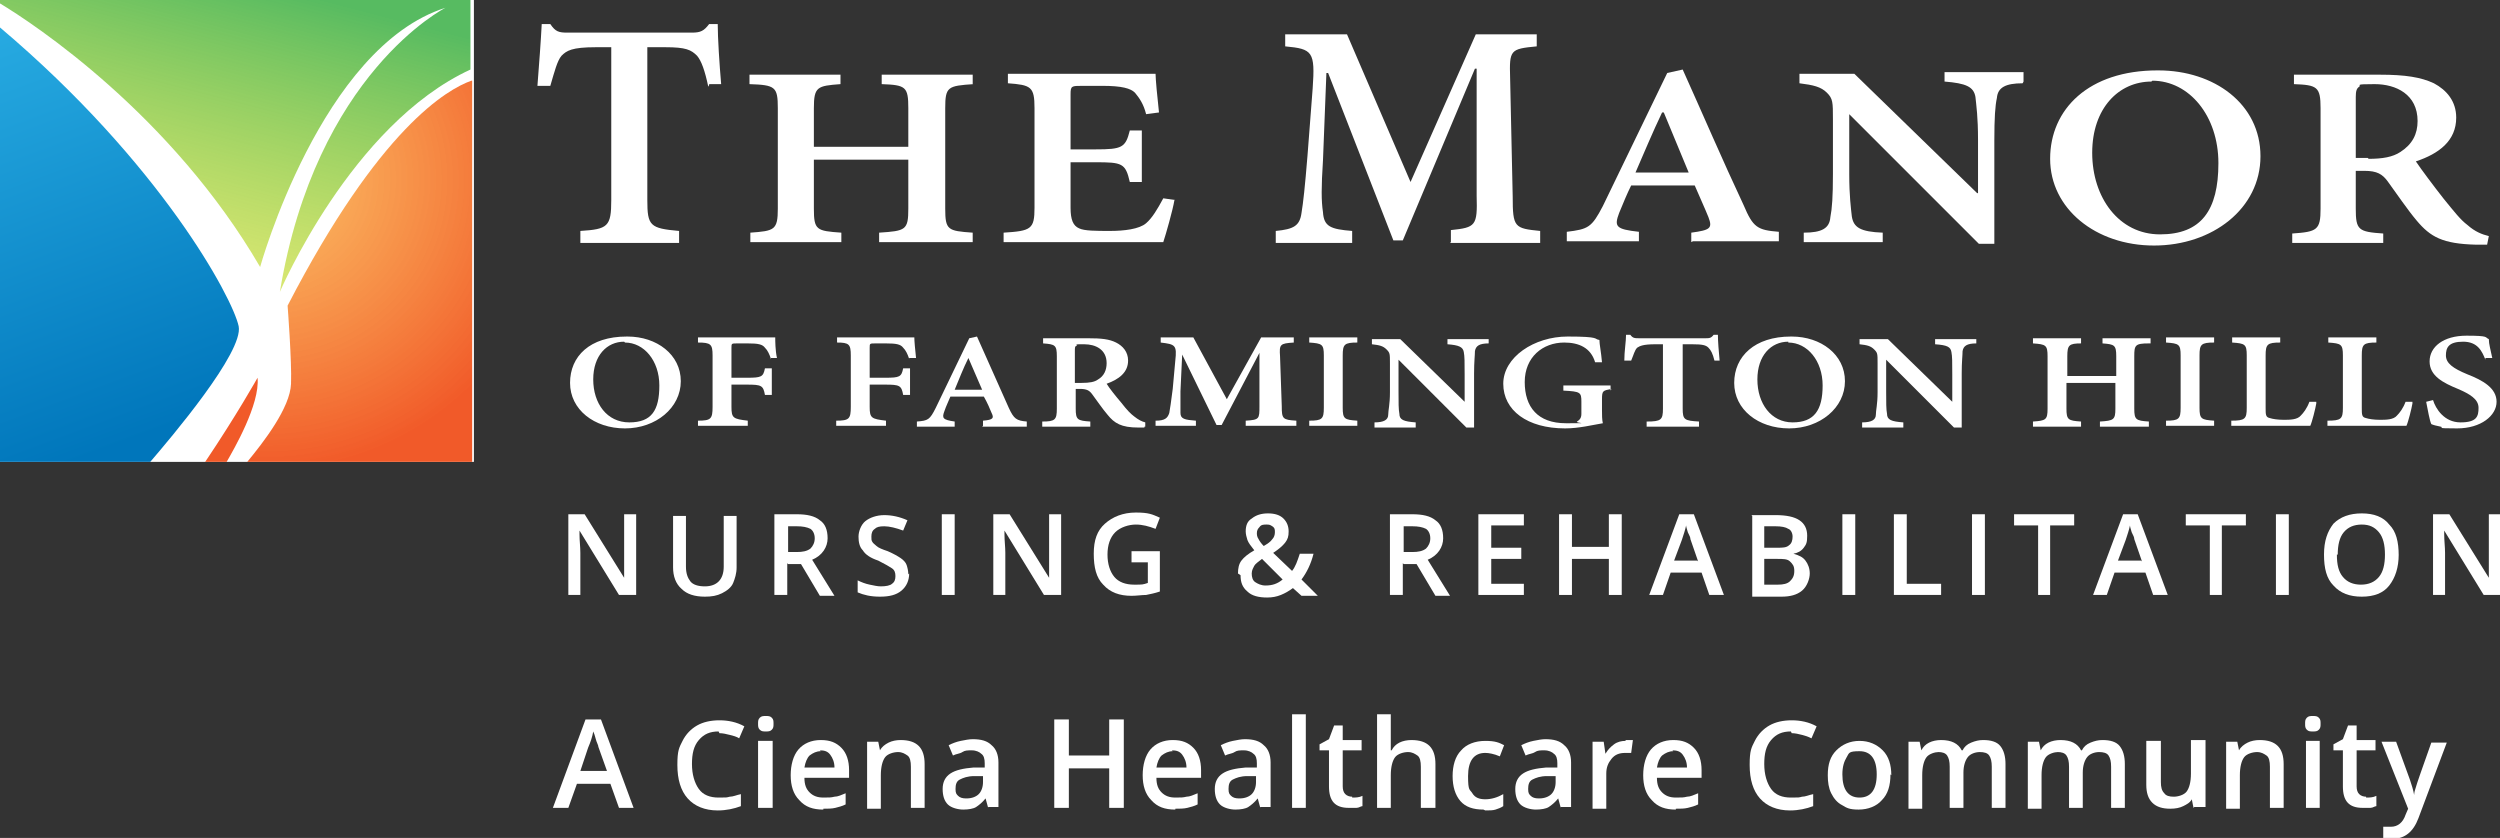 <?xml version="1.0" encoding="UTF-8"?>
<svg id="Layer_1" xmlns="http://www.w3.org/2000/svg" version="1.1" xmlns:xlink="http://www.w3.org/1999/xlink" viewBox="0 0 291.2 97.6">
  <rect x="0" y="0" width="291.2" height="97.6" fill="#333333" stroke="none"/>
  <!-- Generator: Adobe Illustrator 29.1.0, SVG Export Plug-In . SVG Version: 2.1.0 Build 142)  -->
  <defs>
    <style>
      .st0 {
        fill: #fff;
      }

      .st1 {
        fill: url(#linear-gradient1);
      }

      .st2 {
        fill: url(#radial-gradient);
      }

      .st2, .st3 {
        isolation: isolate;
        opacity: 1;
      }

      .st3 {
        fill: #f15a29;
      }

      .st4 {
        fill: url(#linear-gradient);
      }
    </style>
    <linearGradient id="linear-gradient" x1="29.1" y1="101.3" x2="18.8" y2="61.9" gradientTransform="translate(0 99) scale(1 -1)" gradientUnits="userSpaceOnUse">
      <stop offset="0" stop-color="#57bb61" stop-opacity="1"/>
      <stop offset="1" stop-color="#dbe120" stop-opacity=".6"/>
    </linearGradient>
    <linearGradient id="linear-gradient1" x1="15.9" y1="47.8" x2="-9.2" y2="115.4" gradientTransform="translate(0 99) scale(1 -1)" gradientUnits="userSpaceOnUse">
      <stop offset="0" stop-color="#0076bb" stop-opacity="1"/>
      <stop offset=".7" stop-color="#27aae1" stop-opacity="1"/>
    </linearGradient>
    <radialGradient id="radial-gradient" cx="31.1" cy="78.1" fx="31.1" fy="78.1" r="34" gradientTransform="translate(0 99) scale(1 -1)" gradientUnits="userSpaceOnUse">
      <stop offset="0" stop-color="#fbb040" stop-opacity=".8"/>
      <stop offset="1" stop-color="#f15a29"/>
    </radialGradient>
  </defs>
  <g id="WhiteBoxes">
    <rect class="st0" y="0" width="55.2" height="53.8"/>
  </g>
  <g id="OUTLINED-CMYK">
    <path class="st3" d="M30,44s-2.4,4.3-6.1,9.8h2.5c.8-1.4,3.9-6.7,3.6-9.8h0Z"/>
    <path class="st4" d="M0,.4c4,2.4,20,13,30.3,30.7,0,0,7.1-25.6,21.6-30.2,0,0-15.1,7.6-19.3,33.1,0,0,8.3-19.5,22.2-25.9V0H0"/>
    <path class="st1" d="M0,53.8h17.5c2.4-2.8,10.9-12.8,10.3-15.8-.7-3.3-9.1-19-27.8-34.8"/>
    <path class="st2" d="M54.9,9.4c-2.8,1-10.7,5.5-21.4,26.2,0,0,.5,6.5.4,9.1-.1,2.8-3.2,6.8-5.1,9.1h26.2V9.4h0Z"/>
    <g>
      <path class="st0" d="M73.1,39.2c3.4,0,6.2,2.1,6.2,5.2s-2.9,5.5-6.5,5.5-6.4-2.2-6.4-5.3,2.3-5.4,6.6-5.4h0ZM72.7,39.8c-2,0-3.6,1.6-3.6,4.4s1.6,5,4.2,5,3.5-1.4,3.5-4.3-1.8-5-4-5h0Z"/>
      <path class="st0" d="M89.8,41.8c-.2-.6-.4-1-.7-1.3-.3-.4-.8-.5-2-.5h-1.2c-.7,0-.7,0-.7.5v3.5h1.8c1.7,0,1.9-.1,2.1-1.1h.8v3.1h-.8c-.2-1.1-.4-1.2-2.1-1.2h-1.8v2.6c0,1.3.2,1.4,1.9,1.6v.6h-5.8v-.6c1.5,0,1.7-.2,1.7-1.6v-6c0-1.3-.2-1.5-1.7-1.5v-.6h9c0,.4,0,1.5.2,2.4h-.8Z"/>
      <path class="st0" d="M105.9,41.8c-.2-.6-.4-1-.7-1.3-.3-.4-.8-.5-2-.5h-1.2c-.7,0-.7,0-.7.5v3.5h1.8c1.7,0,1.9-.1,2.1-1.1h.8v3.1h-.8c-.2-1.1-.4-1.2-2.1-1.2h-1.8v2.6c0,1.3.2,1.4,1.9,1.6v.6h-5.8v-.6c1.5,0,1.7-.2,1.7-1.6v-6c0-1.3-.2-1.5-1.6-1.5v-.6h9c0,.4.1,1.5.2,2.4h-.8q0,0,0,0Z"/>
      <path class="st0" d="M114.5,49.6v-.6c1.2-.1,1.3-.3,1-.9-.2-.5-.5-1.2-.9-1.9h-3.9c-.2.5-.5,1.1-.7,1.7-.3.8-.2,1,1.2,1.2v.6h-4.4v-.6c1.3-.1,1.5-.2,2.2-1.6l3.9-8.1.9-.2c1.2,2.7,2.5,5.6,3.7,8.3.6,1.3.9,1.5,2.1,1.6v.6h-5.2,0ZM112.8,41.7h0c-.6,1.2-1.1,2.5-1.6,3.7h3.2l-1.6-3.7Z"/>
      <path class="st0" d="M133.3,49.8c-.2,0-.4,0-.7,0-2,0-2.8-.5-3.6-1.5-.6-.7-1.2-1.6-1.8-2.4-.3-.4-.6-.6-1.4-.6h-.5v2.3c0,1.3.2,1.4,1.7,1.5v.6h-5.6v-.6c1.5,0,1.7-.2,1.7-1.5v-6.1c0-1.3-.2-1.4-1.6-1.5v-.6h5.2c1.6,0,2.5.1,3.3.5.8.4,1.4,1.1,1.4,2.1,0,1.4-1.1,2.2-2.5,2.7.3.5,1.1,1.5,1.7,2.2.7.9,1.1,1.3,1.5,1.6.5.4.9.6,1.3.7v.5c-.1,0-.1,0-.1,0ZM126,44.6c.9,0,1.5-.1,1.9-.4.7-.4,1-1.1,1-1.9,0-1.6-1.3-2.2-2.6-2.2s-.8,0-.9.2c-.2,0-.2.2-.2.6v3.7h.8Z"/>
      <path class="st0" d="M145.1,49.6v-.6c1.6-.1,1.6-.2,1.6-1.7v-6.2h0l-4.4,8.4h-.6l-4-8.2h0l-.2,4.3c0,1.3,0,2,0,2.5,0,.7.5.8,1.8.9v.6h-4.7v-.6c1.1,0,1.4-.3,1.6-.9.1-.5.2-1.3.4-2.8l.3-3.3c.2-1.8,0-1.9-1.7-2.1v-.6h3.8l3.9,7.2,4-7.2h3.8v.6c-1.6.1-1.7.2-1.6,1.6l.2,5.8c0,1.5.1,1.6,1.7,1.7v.6h-5.5Z"/>
      <path class="st0" d="M152.5,49.6v-.6c1.5,0,1.7-.2,1.7-1.5v-6.1c0-1.3-.2-1.4-1.7-1.5v-.6h5.6v.6c-1.5,0-1.7.2-1.7,1.5v6.1c0,1.3.2,1.4,1.7,1.5v.6h-5.6Z"/>
      <path class="st0" d="M173.4,40c-1.1,0-1.5.3-1.6.9,0,.5-.1,1.2-.1,2.6v6.3h-.9l-7.9-7.9h0v3.7c0,1.3,0,2.1.1,2.6,0,.7.5.9,1.9,1v.6h-4.8v-.6c1.1,0,1.6-.3,1.6-.9,0-.5.2-1.2.2-2.6v-3.4c0-1.1,0-1.2-.4-1.6-.4-.4-.8-.5-1.7-.6v-.6h3.3l7.5,7.3h0v-3.2c0-1.4,0-2.1-.1-2.6-.1-.6-.6-.8-1.9-.9v-.6h4.8v.6h0Z"/>
      <path class="st0" d="M187.7,45.3c-1,.2-1.1.2-1.1,1.2v1.3c0,.5,0,1.1.1,1.5-1.2.2-2.8.6-4.4.6-4.4,0-7.2-2.1-7.2-5.2s3.6-5.5,7.5-5.5,3,.3,3.7.4c0,.5.2,1.4.3,2.6h-.8c-.5-1.7-1.9-2.3-3.6-2.3-2.5,0-4.6,1.7-4.6,4.6s1.5,4.8,4.8,4.8,1,0,1.3-.2c.3-.2.5-.4.5-.9v-1.4c0-1.1-.1-1.2-2.1-1.3v-.6h5.5v.6h0Z"/>
      <path class="st0" d="M199.7,42c-.2-.8-.4-1.2-.7-1.5-.3-.3-.7-.4-1.9-.4h-1.1v7.5c0,1.3.2,1.4,1.9,1.5v.6h-6.1v-.6c1.7,0,1.9-.2,1.9-1.5v-7.5h-.9c-1.4,0-1.8.2-2.1.4-.3.3-.4.8-.7,1.5h-.8c0-1.1.2-2.2.2-3h.5c.3.4.5.4,1.1.4h7.6c.5,0,.7,0,1-.4h.5c0,.7.1,2,.2,3h-.7q0,0,0,0Z"/>
      <path class="st0" d="M208.7,39.2c3.4,0,6.2,2.1,6.2,5.2s-2.9,5.5-6.5,5.5-6.4-2.2-6.4-5.3,2.4-5.4,6.6-5.4h0ZM208.3,39.8c-2,0-3.6,1.6-3.6,4.4s1.6,5,4.1,5,3.5-1.4,3.5-4.3-1.8-5-4-5h0Z"/>
      <path class="st0" d="M230.2,40c-1.1,0-1.5.3-1.6.9,0,.5-.1,1.2-.1,2.6v6.3h-.9l-7.9-7.9h0v3.7c0,1.3,0,2.1.1,2.6,0,.7.5.9,1.9,1v.6h-4.8v-.6c1.1,0,1.6-.3,1.6-.9,0-.5.2-1.2.2-2.6v-3.4c0-1.1,0-1.2-.4-1.6-.4-.4-.8-.5-1.7-.6v-.6h3.3l7.5,7.3h0v-3.2c0-1.4,0-2.1-.1-2.6-.1-.6-.5-.8-1.9-.9v-.6h4.8v.6h0Z"/>
      <path class="st0" d="M250.3,40c-1.6,0-1.7.2-1.7,1.5v6.1c0,1.3.2,1.4,1.7,1.5v.6h-5.7v-.6c1.6-.1,1.8-.2,1.8-1.5v-3h-5.7v3c0,1.3.2,1.4,1.7,1.5v.6h-5.6v-.6c1.5-.1,1.7-.2,1.7-1.5v-6.1c0-1.3-.2-1.4-1.7-1.5v-.6h5.6v.6c-1.4,0-1.6.2-1.6,1.5v2.3h5.7v-2.3c0-1.3-.2-1.4-1.6-1.5v-.6h5.6v.6h0Z"/>
      <path class="st0" d="M252.3,49.6v-.6c1.5,0,1.7-.2,1.7-1.5v-6.1c0-1.3-.2-1.4-1.7-1.5v-.6h5.6v.6c-1.5,0-1.7.2-1.7,1.5v6.1c0,1.3.2,1.4,1.7,1.5v.6h-5.6Z"/>
      <path class="st0" d="M269.8,47c-.1.6-.5,2.2-.7,2.6h-9.2v-.6c1.6,0,1.8-.2,1.8-1.5v-6.1c0-1.3-.2-1.4-1.7-1.5v-.6h5.6v.6c-1.5,0-1.7.2-1.7,1.5v6.1c0,.8,0,1.1.5,1.2.3.1.9.2,1.6.2s1.6,0,2-.5c.3-.3.7-.8,1-1.6h.8c0,.1,0,.1,0,.1Z"/>
      <path class="st0" d="M281,47c-.1.6-.5,2.2-.7,2.6h-9.2v-.6c1.6,0,1.8-.2,1.8-1.5v-6.1c0-1.3-.2-1.4-1.7-1.5v-.6h5.6v.6c-1.5,0-1.7.2-1.7,1.5v6.1c0,.8,0,1.1.5,1.2.3.1.9.2,1.6.2s1.6,0,2-.5c.3-.3.7-.8,1-1.6h.8c0,.1,0,.1,0,.1Z"/>
      <path class="st0" d="M289.5,41.9c-.4-1-.9-2.1-2.6-2.1s-2,.7-2,1.6.8,1.5,2.5,2.2c1.8.7,3.4,1.6,3.4,3.2s-1.8,3.1-4.6,3.1-1.4-.1-1.9-.2c-.5-.1-.9-.2-1.1-.3-.2-.4-.4-1.6-.6-2.6l.8-.2c.3,1,1.3,2.6,3.2,2.6s2.1-.7,2.1-1.7-1-1.6-2.4-2.2c-1.7-.7-3.3-1.5-3.3-3.2s1.6-3,4.3-3,2.1.2,2.6.4c0,.6.2,1.2.4,2.2h-.8c0,.1,0,.1,0,.1Z"/>
    </g>
    <g>
      <path class="st0" d="M82.5,10.1c-.4-1.9-.8-3-1.3-3.6-.7-.7-1.3-1-3.7-1h-2.1v17.8c0,3,.3,3.3,3.7,3.6v1.4h-11.5v-1.4c3.2-.2,3.6-.5,3.6-3.6V5.5h-1.8c-2.8,0-3.4.4-4,1-.5.6-.8,1.8-1.3,3.5h-1.5c.2-2.6.4-5.2.5-7.2h1c.6.9,1,1,2,1h14.5c1,0,1.4-.2,2-1h1c0,1.6.2,4.7.4,7h-1.4c0,.1,0,.1,0,.1Z"/>
      <path class="st0" d="M113.4,9.8c-3,.2-3.3.3-3.3,2.8v11.7c0,2.5.3,2.6,3.2,2.8v1.1h-10.9v-1.1c3.1-.2,3.4-.3,3.4-2.8v-5.7h-11v5.7c0,2.5.3,2.6,3.2,2.8v1.1h-10.6v-1.1c2.8-.2,3.2-.3,3.2-2.8v-11.7c0-2.5-.3-2.7-3.3-2.8v-1.1h10.6v1.1c-2.7.2-3.1.3-3.1,2.8v4.5h11v-4.5c0-2.5-.3-2.7-3.1-2.8v-1.1h10.6v1.1h0Z"/>
      <path class="st0" d="M136.8,23.3c-.2,1.2-1,4-1.3,4.9h-18.6v-1.1c3.2-.2,3.6-.4,3.6-2.9v-11.6c0-2.5-.4-2.7-3.1-2.9v-1.1h17.2c0,.6.2,2.7.4,4.5l-1.5.2c-.3-1.2-.8-1.9-1.3-2.5-.5-.5-1.5-.8-3.8-.8h-2.3c-1.3,0-1.4,0-1.4,1v6.4h2.9c3.1,0,3.5-.2,4-2.2h1.4v6h-1.4c-.5-2.2-.9-2.3-4-2.3h-2.9v5.3c0,1.4.3,2.1,1,2.4.6.3,2,.3,3.6.3s3.4-.2,4.2-.9c.7-.6,1.3-1.6,2-2.9l1.4.2h0Z"/>
      <path class="st0" d="M169,28.2v-1.4c2.9-.3,3.1-.5,3-4V8h-.2l-8.4,20h-1.1l-7.6-19.5h-.2l-.4,10.2c-.2,3.1-.2,4.7,0,6,.1,1.7.9,2,3.4,2.2v1.4h-8.9v-1.4c2.1-.2,2.8-.6,3-2.1.2-1.2.4-3,.7-6.7l.6-7.8c.3-4.3,0-4.6-3.2-4.9v-1.4h7.2l7.4,17.2,7.6-17.2h7.1v1.4c-3.1.3-3.2.4-3.1,3.7l.3,13.8c0,3.6.2,3.7,3.2,4v1.4h-10.5Z"/>
      <path class="st0" d="M197,28.2v-1.1c2.2-.3,2.5-.5,2-1.8-.4-1-1-2.3-1.6-3.7h-7.4c-.5,1-.9,2-1.4,3.2-.6,1.6-.4,1.9,2.3,2.2v1.1h-8.4v-1.1c2.5-.3,2.9-.5,4.2-3l7.5-15.5,1.8-.4c2.3,5.1,4.7,10.7,7.1,15.8,1.1,2.6,1.6,2.9,4.1,3.1v1.1h-10ZM193.7,13.1h-.1c-1.1,2.3-2.1,4.7-3.1,7h6.2l-2.9-7h0Z"/>
      <path class="st0" d="M235.6,9.7c-2,0-2.9.5-3,1.7-.2.9-.3,2.3-.3,5v12h-1.8l-15.1-15.1h0v7c0,2.5.2,4,.3,4.9.2,1.3,1,1.8,3.6,1.9v1.1h-9.2v-1.1c2.1,0,3-.5,3.1-1.8.2-1,.3-2.4.3-5v-6.4c0-2,0-2.4-.7-3.1-.7-.7-1.6-.9-3.2-1.1v-1.1h6.4l14.3,13.9h.1v-6.2c0-2.7-.2-4-.3-5-.2-1.2-1.1-1.6-3.6-1.8v-1.1h9.2v1.1h0Z"/>
      <path class="st0" d="M251.4,8.2c6.5,0,11.9,3.9,11.9,10s-5.6,10.4-12.4,10.4-12.1-4.3-12.1-10.1,4.5-10.3,12.5-10.3h0ZM250.6,9.5c-3.8,0-6.9,3.1-6.9,8.3s3.1,9.5,7.9,9.5,6.8-2.8,6.8-8.3-3.4-9.6-7.7-9.6h0Z"/>
      <path class="st0" d="M289.7,28.5c-.4,0-.8,0-1.3,0-3.9-.1-5.3-.9-6.9-2.8-1.1-1.3-2.3-3.1-3.4-4.6-.6-.8-1.2-1.2-2.7-1.2h-1v4.4c0,2.5.3,2.7,3.2,2.9v1.1h-10.6v-1.1c2.9-.2,3.3-.4,3.3-2.9v-11.7c0-2.5-.4-2.7-3.1-2.8v-1.1h10c3,0,4.8.3,6.3,1,1.5.8,2.6,2.1,2.6,4,0,2.7-2,4.2-4.7,5.1.6.9,2.1,2.9,3.2,4.3,1.3,1.6,2,2.5,2.8,3.1.9.8,1.7,1.1,2.5,1.3l-.2,1h0ZM275.9,18.5c1.6,0,2.8-.2,3.7-.8,1.4-.9,2-2.1,2-3.6,0-3.1-2.5-4.3-5-4.3s-1.5.1-1.8.3c-.3.2-.4.5-.4,1.2v7.1h1.4Z"/>
    </g>
    <g>
      <path class="st0" d="M74,69.3h-1.9l-4.6-7.5h0v.4c0,.8.1,1.5.1,2.2v4.9h-1.4v-9.4h1.9l4.6,7.4h0c0,0,0-.5,0-1.1,0-.6,0-1.1,0-1.4v-4.9h1.4v9.4h0Z"/>
      <path class="st0" d="M85.8,60v6.1c0,.7-.2,1.3-.4,1.8s-.7.9-1.3,1.2-1.2.4-2,.4c-1.2,0-2.1-.3-2.7-.9-.7-.6-1-1.5-1-2.5v-6h1.5v5.9c0,.8.2,1.3.5,1.7s.9.6,1.7.6c1.4,0,2.2-.8,2.2-2.3v-5.9h1.5Z"/>
      <path class="st0" d="M91.7,65.6v3.7h-1.5v-9.4h2.6c1.2,0,2.1.2,2.7.7.6.4.9,1.1.9,2.1s-.6,2-1.8,2.5l2.6,4.2h-1.7l-2.2-3.7h-1.5ZM91.7,64.3h1.1c.7,0,1.2-.1,1.6-.4.3-.3.5-.7.5-1.2s-.2-.9-.5-1.1c-.4-.2-.9-.3-1.6-.3h-1v3.1h0Z"/>
      <path class="st0" d="M105.9,66.8c0,.8-.3,1.5-.9,2s-1.4.7-2.5.7-1.9-.2-2.6-.5v-1.4c.4.2.9.4,1.4.5.5.1.9.2,1.3.2.6,0,1.1-.1,1.3-.3.3-.2.4-.5.4-.9s-.1-.7-.4-.9c-.3-.2-.8-.5-1.6-.9-.9-.3-1.5-.7-1.8-1.2-.4-.4-.5-1-.5-1.6s.3-1.4.8-1.8,1.3-.7,2.2-.7,1.8.2,2.7.6l-.5,1.2c-.8-.3-1.6-.5-2.2-.5s-.9.1-1.1.3c-.3.2-.4.5-.4.9s0,.4.1.6c.1.2.3.3.5.5.2.2.7.4,1.3.6.7.3,1.2.6,1.5.8.3.2.6.5.7.8s.2.7.2,1.1h0Z"/>
      <path class="st0" d="M109.7,69.3v-9.4h1.5v9.4h-1.5Z"/>
      <path class="st0" d="M123.5,69.3h-1.9l-4.6-7.5h0v.4c0,.8.1,1.5.1,2.2v4.9h-1.4v-9.4h1.9l4.6,7.4h0c0,0,0-.5,0-1.1,0-.6,0-1.1,0-1.4v-4.9h1.4v9.4h0Z"/>
      <path class="st0" d="M131.7,64.2h3.4v4.7c-.6.2-1.1.3-1.6.4-.5,0-1.1.1-1.7.1-1.4,0-2.5-.4-3.3-1.3-.8-.8-1.1-2-1.1-3.6s.4-2.7,1.3-3.5c.9-.8,2.1-1.3,3.6-1.3s1.9.2,2.8.6l-.5,1.3c-.8-.3-1.5-.5-2.3-.5s-1.8.3-2.4.9-.9,1.5-.9,2.6.3,2,.8,2.6c.5.6,1.3.9,2.3.9s1,0,1.6-.2v-2.4h-1.9v-1.3h0Z"/>
      <path class="st0" d="M144.2,66.8c0-.6.1-1.1.4-1.5s.8-.8,1.5-1.2c-.4-.5-.7-.9-.8-1.2s-.2-.7-.2-1c0-.7.2-1.2.7-1.5.5-.4,1.1-.6,1.9-.6s1.4.2,1.8.6.6.9.6,1.5-.1.9-.4,1.3-.8.8-1.4,1.2l2.2,2.1c.4-.5.6-1.1.9-2h1.6c-.3,1.2-.8,2.2-1.4,3l1.9,1.9h-1.9l-1-.9c-.4.3-.9.6-1.4.8s-1,.3-1.6.3c-1,0-1.8-.2-2.3-.7-.6-.5-.8-1.1-.8-1.9h0ZM147.4,68.2c.8,0,1.4-.2,2-.7l-2.4-2.4c-.4.3-.8.6-.9.8s-.3.5-.3.9.1.8.4,1,.7.4,1.2.4h0ZM146.4,62c0,.3,0,.5.2.8.1.2.3.5.6.8.5-.3.8-.5,1-.8.2-.2.3-.5.3-.8s0-.5-.3-.7-.4-.2-.7-.2-.6,0-.8.3c-.2.2-.3.4-.3.7h0Z"/>
      <path class="st0" d="M163.4,65.6v3.7h-1.5v-9.4h2.6c1.2,0,2.1.2,2.7.7.6.4.9,1.1.9,2.1s-.6,2-1.8,2.5l2.6,4.2h-1.7l-2.2-3.7h-1.5ZM163.4,64.3h1.1c.7,0,1.2-.1,1.6-.4.3-.3.5-.7.5-1.2s-.2-.9-.5-1.1c-.4-.2-.9-.3-1.6-.3h-1v3.1h0Z"/>
      <path class="st0" d="M177.5,69.3h-5.3v-9.4h5.3v1.3h-3.8v2.6h3.5v1.3h-3.5v2.9h3.8v1.3h0Z"/>
      <path class="st0" d="M188.9,69.3h-1.5v-4.2h-4.3v4.2h-1.5v-9.4h1.5v3.8h4.3v-3.8h1.5v9.4Z"/>
      <path class="st0" d="M199.1,69.3l-.9-2.6h-3.6l-.9,2.6h-1.6l3.5-9.4h1.7l3.5,9.4h-1.6,0ZM197.8,65.4l-.9-2.6c0-.2-.1-.4-.3-.8-.1-.4-.2-.6-.2-.8-.1.5-.3,1.1-.5,1.7l-.9,2.4h2.7Z"/>
      <path class="st0" d="M204,60h2.8c1.3,0,2.2.2,2.8.6.6.4.9,1,.9,1.8s-.1,1-.4,1.4c-.3.4-.7.6-1.2.7h0c.7.2,1.1.4,1.4.8.3.4.5.9.5,1.5s-.3,1.5-.9,2c-.6.5-1.4.7-2.4.7h-3.4v-9.4h0ZM205.5,63.8h1.5c.6,0,1.1,0,1.4-.3.3-.2.4-.6.4-1s-.2-.8-.5-.9c-.3-.2-.8-.3-1.5-.3h-1.3v2.6h0ZM205.5,65.1v3h1.6c.6,0,1.1-.1,1.4-.4s.5-.6.5-1.2-.2-.8-.5-1.1-.8-.3-1.5-.3h-1.6Z"/>
      <path class="st0" d="M214.6,69.3v-9.4h1.5v9.4h-1.5Z"/>
      <path class="st0" d="M220.6,69.3v-9.4h1.5v8.1h4v1.3s-5.5,0-5.5,0Z"/>
      <path class="st0" d="M229.7,69.3v-9.4h1.5v9.4h-1.5Z"/>
      <path class="st0" d="M238.9,69.3h-1.5v-8.1h-2.8v-1.3h7v1.3h-2.8v8.1h0Z"/>
      <path class="st0" d="M250.8,69.3l-.9-2.6h-3.6l-.9,2.6h-1.6l3.5-9.4h1.7l3.5,9.4h-1.6,0ZM249.5,65.4l-.9-2.6c0-.2-.1-.4-.3-.8-.1-.4-.2-.6-.2-.8-.1.5-.3,1.1-.5,1.7l-.9,2.4h2.7Z"/>
      <path class="st0" d="M258.9,69.3h-1.5v-8.1h-2.8v-1.3h7v1.3h-2.8v8.1h0Z"/>
      <path class="st0" d="M265.1,69.3v-9.4h1.5v9.4h-1.5Z"/>
      <path class="st0" d="M279.4,64.6c0,1.5-.4,2.7-1.1,3.6s-1.8,1.3-3.2,1.3-2.5-.4-3.3-1.3c-.8-.8-1.1-2-1.1-3.6s.4-2.7,1.1-3.6c.8-.8,1.9-1.2,3.3-1.2s2.5.4,3.2,1.3c.8.8,1.1,2,1.1,3.6h0ZM272.2,64.6c0,1.2.2,2,.7,2.6.5.6,1.2.9,2.1.9s1.6-.3,2.1-.9.7-1.5.7-2.6-.2-2-.7-2.6c-.5-.6-1.1-.9-2-.9s-1.6.3-2.1.9-.7,1.5-.7,2.6h0Z"/>
      <path class="st0" d="M291.2,69.3h-1.9l-4.6-7.5h0v.4c0,.8.1,1.5.1,2.2v4.9h-1.4v-9.4h1.9l4.6,7.4h0c0,0,0-.5,0-1.1,0-.6,0-1.1,0-1.4v-4.9h1.4v9.4h0Z"/>
    </g>
    <path class="st0" d="M72.1,94.1l-1-2.8h-3.9l-1,2.8h-1.8l3.8-10.3h1.8l3.8,10.3h-1.8ZM70.7,89.8l-1-2.8c0-.2-.2-.5-.3-.9-.1-.4-.2-.7-.3-.9-.1.6-.3,1.2-.6,1.9l-.9,2.7h3Z"/>
    <path class="st0" d="M83.7,85.2c-1,0-1.7.3-2.3,1-.6.7-.8,1.6-.8,2.8s.3,2.2.8,2.9c.5.7,1.3,1,2.3,1s.9,0,1.3-.1c.4,0,.8-.2,1.3-.3v1.4c-.8.3-1.7.5-2.7.5-1.5,0-2.7-.5-3.5-1.4-.8-.9-1.2-2.2-1.2-3.9s.2-2,.6-2.8,1-1.4,1.7-1.8c.7-.4,1.6-.6,2.6-.6s2,.2,2.9.7l-.6,1.4c-.3-.2-.7-.3-1.1-.4s-.8-.2-1.2-.2h0Z"/>
    <path class="st0" d="M88.3,84.3c0-.3,0-.5.2-.7s.4-.2.7-.2.5,0,.7.2.2.4.2.7,0,.5-.2.7-.4.2-.7.2-.5,0-.7-.2-.2-.4-.2-.7ZM90,94.1h-1.7v-7.8h1.7v7.8Z"/>
    <path class="st0" d="M95.9,94.3c-1.2,0-2.1-.3-2.8-1.1-.7-.7-1-1.7-1-2.9s.3-2.3.9-3c.6-.7,1.5-1.1,2.6-1.1s1.8.3,2.4.9c.6.6.9,1.5.9,2.6v.9h-5.2c0,.8.2,1.3.6,1.7.4.4.9.6,1.6.6s.9,0,1.3-.1c.4,0,.8-.2,1.3-.4v1.3c-.4.2-.8.3-1.2.4s-.9.1-1.4.1h0ZM95.6,87.5c-.5,0-.9.2-1.3.5-.3.3-.5.8-.6,1.4h3.5c0-.6-.2-1.1-.5-1.5s-.7-.5-1.2-.5h0Z"/>
    <path class="st0" d="M107.8,94.1h-1.7v-4.8c0-.6-.1-1.1-.4-1.3s-.6-.4-1.1-.4-1.2.2-1.5.6c-.3.4-.5,1.1-.5,2.1v3.9h-1.6v-7.8h1.3l.2,1h0c.2-.4.6-.7,1-.9s.9-.3,1.4-.3c1.9,0,2.8.9,2.8,2.8v5.1h0Z"/>
    <path class="st0" d="M115.1,94.1l-.3-1.1h0c-.4.5-.8.8-1.1,1s-.9.3-1.5.3-1.4-.2-1.8-.6-.6-1-.6-1.8.3-1.4.9-1.8,1.5-.6,2.7-.7h1.3v-.5c0-.5-.1-.9-.4-1.1-.2-.2-.6-.4-1.1-.4s-.8,0-1.1.2-.7.2-1.1.4l-.5-1.2c.4-.2.9-.4,1.4-.5s1-.2,1.4-.2c1,0,1.7.2,2.2.7.5.4.8,1.1.8,2v5.2h-1.2ZM112.6,93c.6,0,1.1-.2,1.4-.5s.5-.8.5-1.4v-.7h-1c-.8,0-1.3.2-1.7.4-.4.2-.5.6-.5,1.1s.1.6.3.8.5.3.9.3h0Z"/>
    <path class="st0" d="M130.9,94.1h-1.7v-4.6h-4.7v4.6h-1.7v-10.3h1.7v4.2h4.7v-4.2h1.7v10.3Z"/>
    <path class="st0" d="M136.9,94.3c-1.2,0-2.1-.3-2.8-1.1-.7-.7-1-1.7-1-2.9s.3-2.3.9-3c.6-.7,1.5-1.1,2.6-1.1s1.8.3,2.4.9c.6.6.9,1.5.9,2.6v.9h-5.2c0,.8.2,1.3.6,1.7.4.4.9.6,1.6.6s.9,0,1.3-.1c.4,0,.8-.2,1.3-.4v1.3c-.4.2-.8.3-1.2.4s-.9.1-1.4.1h0ZM136.6,87.5c-.5,0-.9.2-1.3.5-.3.3-.5.8-.6,1.4h3.5c0-.6-.2-1.1-.5-1.5s-.7-.5-1.2-.5h0Z"/>
    <path class="st0" d="M146.8,94.1l-.3-1.1h0c-.4.5-.8.8-1.1,1s-.9.3-1.5.3-1.4-.2-1.8-.6-.6-1-.6-1.8.3-1.4.9-1.8,1.5-.6,2.7-.7h1.3v-.5c0-.5-.1-.9-.4-1.1-.2-.2-.6-.4-1.1-.4s-.8,0-1.1.2-.7.2-1.1.4l-.5-1.2c.4-.2.9-.4,1.4-.5s1-.2,1.4-.2c1,0,1.7.2,2.2.7.5.4.8,1.1.8,2v5.2h-1.2ZM144.4,93c.6,0,1.1-.2,1.4-.5s.5-.8.5-1.4v-.7h-1c-.8,0-1.3.2-1.7.4-.4.2-.5.6-.5,1.1s.1.6.3.8.5.3.9.3h0Z"/>
    <path class="st0" d="M152.1,94.1h-1.6v-10.9h1.6v10.9Z"/>
    <path class="st0" d="M157.5,92.9c.4,0,.8,0,1.2-.2v1.2c-.2,0-.4.2-.7.2-.3,0-.6,0-.9,0-1.6,0-2.3-.8-2.3-2.5v-4.2h-1.1v-.7l1.1-.6.6-1.6h1v1.7h2.2v1.2h-2.2v4.2c0,.4.1.7.3.9s.5.3.8.3h0Z"/>
    <path class="st0" d="M167.2,94.1h-1.7v-4.8c0-.6-.1-1.1-.4-1.3s-.6-.4-1.1-.4-1.2.2-1.5.6-.5,1.1-.5,2.1v3.8h-1.6v-10.9h1.6v2.8c0,.4,0,.9,0,1.4h.1c.2-.4.5-.7.9-.9.4-.2.9-.3,1.4-.3,1.9,0,2.8.9,2.8,2.8v5.1h0Z"/>
    <path class="st0" d="M172.8,94.3c-1.2,0-2.1-.3-2.7-1-.6-.7-.9-1.7-.9-2.9s.3-2.3,1-3c.6-.7,1.6-1.1,2.8-1.1s1.6.2,2.2.5l-.5,1.3c-.7-.3-1.3-.4-1.7-.4-1.3,0-2,.9-2,2.7s.2,1.5.5,2,.8.7,1.5.7,1.4-.2,2.1-.6v1.4c-.3.2-.6.3-.9.4s-.7.1-1.2.1h0Z"/>
    <path class="st0" d="M181.8,94.1l-.3-1.1h0c-.4.5-.8.8-1.1,1s-.9.3-1.5.3-1.4-.2-1.8-.6-.6-1-.6-1.8.3-1.4.9-1.8,1.5-.6,2.7-.7h1.3v-.5c0-.5-.1-.9-.4-1.1-.2-.2-.6-.4-1.1-.4s-.8,0-1.1.2-.7.2-1.1.4l-.5-1.2c.4-.2.9-.4,1.4-.5s1-.2,1.4-.2c1,0,1.7.2,2.2.7.5.4.8,1.1.8,2v5.2h-1.2ZM179.3,93c.6,0,1.1-.2,1.4-.5s.5-.8.5-1.4v-.7h-1c-.8,0-1.3.2-1.7.4-.4.2-.5.6-.5,1.1s.1.6.3.8.5.3.9.3h0Z"/>
    <path class="st0" d="M189.4,86.2c.3,0,.6,0,.8,0l-.2,1.5c-.2,0-.5,0-.7,0-.7,0-1.2.2-1.6.7s-.6,1-.6,1.7v4.1h-1.6v-7.8h1.3l.2,1.4h0c.3-.5.6-.8,1-1.1s.9-.4,1.3-.4h0Z"/>
    <path class="st0" d="M195.2,94.3c-1.2,0-2.1-.3-2.8-1.1-.7-.7-1-1.7-1-2.9s.3-2.3.9-3c.6-.7,1.5-1.1,2.6-1.1s1.8.3,2.4.9c.6.6.9,1.5.9,2.6v.9h-5.2c0,.8.2,1.3.6,1.7.4.4.9.6,1.6.6s.9,0,1.3-.1c.4,0,.8-.2,1.3-.4v1.3c-.4.2-.8.3-1.2.4s-.9.1-1.4.1h0ZM194.9,87.5c-.5,0-.9.2-1.3.5-.3.3-.5.8-.6,1.4h3.5c0-.6-.2-1.1-.5-1.5s-.7-.5-1.2-.5h0Z"/>
    <path class="st0" d="M208.6,85.2c-1,0-1.7.3-2.3,1-.6.7-.8,1.6-.8,2.8s.3,2.2.8,2.9,1.3,1,2.3,1,.9,0,1.3-.1c.4,0,.8-.2,1.3-.3v1.4c-.8.3-1.7.5-2.7.5-1.5,0-2.7-.5-3.5-1.4s-1.2-2.2-1.2-3.9.2-2,.6-2.8,1-1.4,1.7-1.8c.7-.4,1.6-.6,2.6-.6s2,.2,2.9.7l-.6,1.4c-.4-.2-.7-.3-1.1-.4s-.8-.2-1.2-.2h0Z"/>
    <path class="st0" d="M220.2,90.2c0,1.3-.3,2.3-1,3-.6.7-1.6,1.1-2.7,1.1s-1.4-.2-1.9-.5c-.6-.3-1-.8-1.3-1.4-.3-.6-.4-1.3-.4-2.1,0-1.3.3-2.2,1-2.9s1.6-1.1,2.7-1.1,2,.4,2.7,1.1c.7.7,1,1.7,1,2.9h0ZM214.6,90.2c0,1.8.7,2.7,2,2.7s2-.9,2-2.7-.7-2.7-2-2.7-1.2.2-1.5.7-.5,1.1-.5,2h0Z"/>
    <path class="st0" d="M228.8,94.1h-1.7v-4.8c0-.6-.1-1-.3-1.3-.2-.3-.6-.4-1-.4s-1.1.2-1.4.6-.5,1.1-.5,2.1v3.9h-1.6v-7.8h1.3l.2,1h0c.2-.4.5-.7.9-.9s.9-.3,1.4-.3c1.2,0,2,.4,2.4,1.2h.1c.2-.4.5-.7,1-.9s.9-.3,1.4-.3c.9,0,1.6.2,2,.7s.6,1.2.6,2.1v5.1h-1.6v-4.8c0-.6-.1-1-.3-1.3s-.6-.4-1.1-.4-1.1.2-1.4.6c-.3.4-.5,1-.5,1.8v4.1h0Z"/>
    <path class="st0" d="M242.7,94.1h-1.7v-4.8c0-.6-.1-1-.3-1.3-.2-.3-.6-.4-1-.4s-1.1.2-1.4.6-.5,1.1-.5,2.1v3.9h-1.6v-7.8h1.3l.2,1h0c.2-.4.5-.7.9-.9s.9-.3,1.4-.3c1.2,0,2,.4,2.4,1.2h.1c.2-.4.5-.7,1-.9s.9-.3,1.4-.3c.9,0,1.6.2,2,.7s.6,1.2.6,2.1v5.1h-1.6v-4.8c0-.6-.1-1-.3-1.3s-.6-.4-1.1-.4-1.1.2-1.4.6c-.3.4-.5,1-.5,1.8v4.1h0Z"/>
    <path class="st0" d="M255.5,94.1l-.2-1h0c-.2.4-.6.6-1,.8s-.9.3-1.5.3c-.9,0-1.6-.2-2.1-.7-.5-.5-.7-1.2-.7-2.1v-5.1h1.7v4.8c0,.6.1,1,.4,1.3.2.3.6.4,1.1.4s1.2-.2,1.5-.6c.3-.4.5-1.1.5-2.1v-3.9h1.7v7.8h-1.3,0Z"/>
    <path class="st0" d="M266.1,94.1h-1.7v-4.8c0-.6-.1-1.1-.4-1.3s-.6-.4-1.1-.4-1.2.2-1.5.6-.5,1.1-.5,2.1v3.9h-1.6v-7.8h1.3l.2,1h0c.2-.4.6-.7,1-.9s.9-.3,1.4-.3c1.9,0,2.8.9,2.8,2.8v5.1h0Z"/>
    <path class="st0" d="M268.5,84.3c0-.3,0-.5.2-.7s.4-.2.7-.2.5,0,.7.2.2.4.2.7,0,.5-.2.7-.4.2-.7.2-.5,0-.7-.2-.2-.4-.2-.7ZM270.2,94.1h-1.6v-7.8h1.6v7.8Z"/>
    <path class="st0" d="M275.6,92.9c.4,0,.8,0,1.2-.2v1.2c-.2,0-.4.2-.7.2-.3,0-.6,0-.9,0-1.6,0-2.3-.8-2.3-2.5v-4.2h-1.1v-.7l1.1-.6.6-1.6h1v1.7h2.2v1.2h-2.2v4.2c0,.4.1.7.3.9s.5.3.8.3h0Z"/>
    <path class="st0" d="M277.3,86.4h1.8l1.6,4.4c.2.6.4,1.2.5,1.8h0c0-.3.1-.6.2-.9.1-.4.7-2.1,1.8-5.2h1.8l-3.3,8.8c-.6,1.6-1.6,2.4-3,2.4s-.7,0-1.1-.1v-1.3c.2,0,.5,0,.9,0,.8,0,1.4-.5,1.7-1.4l.3-.7s-3.1-7.8-3.1-7.8Z"/>
  </g>
</svg>